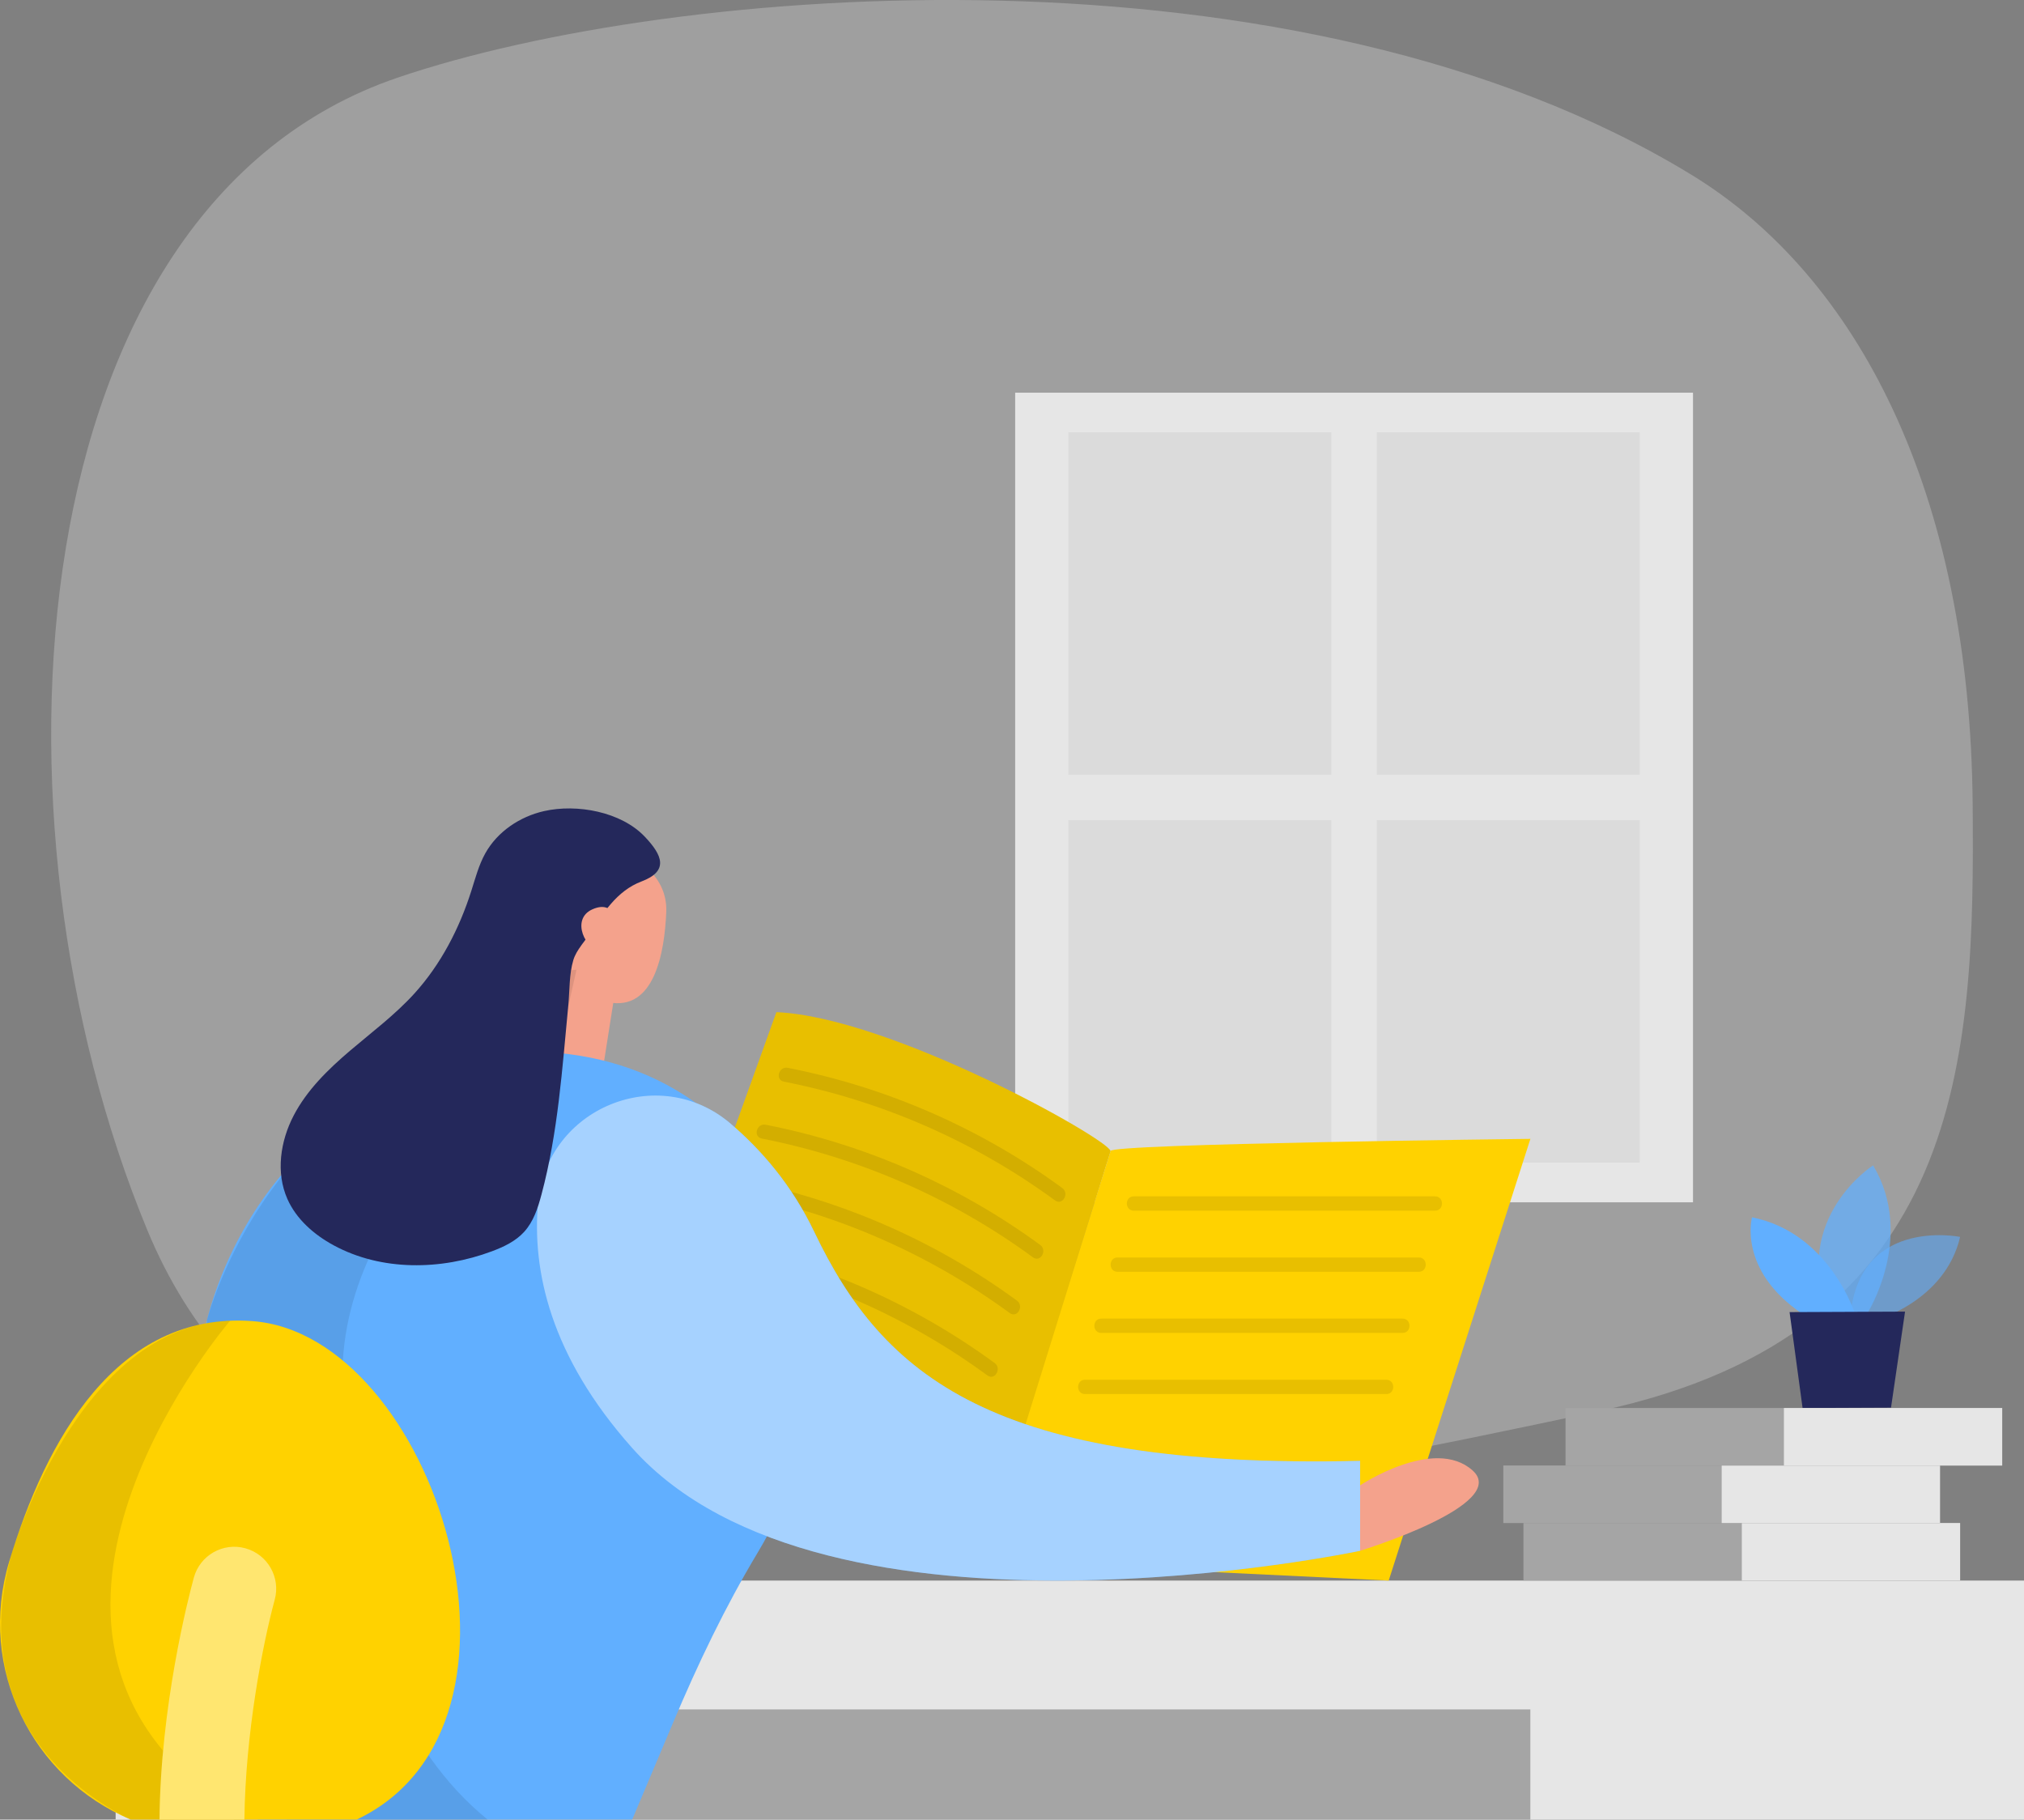 <?xml version="1.0" encoding="UTF-8"?><svg id="a" xmlns="http://www.w3.org/2000/svg" width="488.69" height="439.34" viewBox="0 0 488.69 439.34"><rect x="0" y="0" width="488.69" height="439.34" fill="#808080" stroke="none"/><g id="b"><path d="M408.32,42.15c40.22,24.53,67.37,76.75,67.98,152.21.49,60.53-1.59,127.36-89.87,146.27-171.79,36.79-309.81,55.58-350.88-43.67C-5.52,197.7,4.03,50.06,95.97,18.76,163.09-4.09,313.35-15.79,408.32,42.15Z" style="fill:#e6e6e6; isolation:isolate; opacity:.3;"/><rect x="245.11" y="94.81" width="163.66" height="195.48" style="fill:#e6e6e6;"/><rect x="332.43" y="104.39" width="63.48" height="82.66" style="fill:#000001; isolation:isolate; opacity:.05;"/><rect x="257.96" y="104.39" width="63.48" height="82.66" style="fill:#000001; isolation:isolate; opacity:.05;"/><rect x="257.96" y="198.04" width="63.48" height="82.66" style="fill:#000001; isolation:isolate; opacity:.05;"/><rect x="332.43" y="198.04" width="63.48" height="82.66" style="fill:#000001; isolation:isolate; opacity:.05;"/></g><g id="c"><rect x="27.92" y="381.62" width="460.77" height="57.71" style="fill:#e6e6e6;"/><rect x="56.37" y="412.73" width="313.13" height="26.6" style="fill:#a5a5a5;"/><path d="M452.91,318.77s16.72-4.57,20.36-20.13c0,0-25.91-5.24-26.65,21.51l6.29-1.38Z" style="fill:#61afff; isolation:isolate; opacity:.58;"/><path d="M450.86,317.11s11.68-18.47,1.4-35.74c0,0-19.7,12.51-10.95,35.78l9.55-.04h0Z" style="fill:#61afff; isolation:isolate; opacity:.73;"/><path d="M447.85,317.12s-6.17-19.5-24.83-23.2c0,0-3.5,12.67,12.08,23.25l12.75-.05Z" style="fill:#61afff;"/><polygon points="459.97 316.68 456.58 339.87 435.23 339.96 432.09 316.8 459.97 316.68" style="fill:#24285b;"/><rect x="367.83" y="367.73" width="105.43" height="13.89" style="fill:#a5a5a5;"/><rect x="420.56" y="367.73" width="52.71" height="13.89" style="fill:#e6e6e6;"/><rect x="362.97" y="353.84" width="105.43" height="13.89" style="fill:#a5a5a5;"/><rect x="415.7" y="353.84" width="52.71" height="13.89" style="fill:#e6e6e6;"/><rect x="377.99" y="339.96" width="105.43" height="13.89" style="fill:#a5a5a5;"/><rect x="430.72" y="339.96" width="52.71" height="13.89" style="fill:#e6e6e6;"/></g><g id="d"><path d="M335.3,381.62l34.21-106.65s-101.94,1.18-101.35,2.94l-31.22,98.95,98.36,4.76h0Z" style="fill:#ffd200;"/><path d="M268.15,277.92c-.59-2.94-53.01-32.34-80.69-33.54l-42.8,118.89,93.45,11.17,30.04-96.52Z" style="fill:#ffd200;"/><path d="M268.15,277.92c-.59-2.94-53.01-32.34-80.69-33.54l-42.8,118.89,93.45,11.17,30.04-96.52Z" style="fill:#000001; isolation:isolate; opacity:.09;"/><path d="M184.87,271.56c23.9,4.68,46.64,14.64,66.29,29.03,1.78,1.3.05,4.31-1.75,2.99-19.44-14.24-41.82-24.04-65.47-28.68-2.18-.43-1.26-3.76.92-3.34h.01Z" style="fill:#000001; isolation:isolate; opacity:.09;"/><path d="M179.26,285.01c23.9,4.68,46.64,14.64,66.29,29.03,1.78,1.3.05,4.31-1.75,2.99-19.44-14.24-41.82-24.04-65.47-28.68-2.18-.43-1.26-3.76.92-3.34h0Z" style="fill:#000001; isolation:isolate; opacity:.09;"/><path d="M173.87,300.07c23.9,4.68,46.64,14.64,66.29,29.03,1.78,1.3.05,4.31-1.75,2.99-19.44-14.24-41.82-24.04-65.47-28.68-2.18-.43-1.26-3.76.92-3.34h.01Z" style="fill:#000001; isolation:isolate; opacity:.09;"/><polygon points="148.9 236.9 144.65 263.86 120.47 265.98 134.57 222.76 148.9 236.9" style="fill:#f4a28c;"/><path d="M143.67,207.66c8.46-3.46,17.58,3.35,17.2,12.48-.41,10.02-2.92,24.07-13.98,21.85-16.94-3.4-13.24-25.46-13.24-25.46,0,0,3.6-6.24,10.02-8.86h0Z" style="fill:#f4a28c;"/><path d="M62.19,439.33h90.45l9.9-23.45c5.95-14.1,12.55-27.94,20.43-41.06,29.98-49.88,8.96-115.32-48.28-120.6-17.98-1.66-33.35,3.41-46.11,11.42-31.04,19.5-46.52,56.41-40.32,92.54l13.93,81.15Z" style="fill:#61afff;"/><path d="M129.93,290.3c2.07-22.79,29.05-33.87,46.46-19.02,7.49,6.39,14.85,14.91,20.21,26.14,16.54,34.63,42.9,57.37,131.8,55.3v21.71s-129.25,27.39-175.75-24.81c-19.83-22.26-24.22-42.93-22.73-59.33h.01Z" style="fill:#61afff;"/><path d="M129.93,290.3c2.07-22.79,29.05-33.87,46.46-19.02,7.49,6.39,14.85,14.91,20.21,26.14,16.54,34.63,42.9,57.37,131.8,55.3v21.71s-129.25,27.39-175.75-24.81c-19.83-22.26-24.22-42.93-22.73-59.33h.01Z" style="fill:#fff; isolation:isolate; opacity:.44;"/><path d="M328.4,358.63s17.83-11.89,27.13-3.62c9.3,8.27-27.13,19.42-27.13,19.42v-15.8h0Z" style="fill:#f4a28c;"/><path d="M117.74,439.33c-42.22-34.29-34.96-110.81-34.96-110.81,2.73-45.1,51.91-74.29,51.91-74.29l4.51-20.1-8.61.85-6.17,18.94c-59.01,4.34-74.48,64.94-74.48,64.94l19.32,120.48h48.48Z" style="fill:#000001; isolation:isolate; opacity:.09;"/><path d="M140.33,228.28c.61-.84,1.26-1.66,1.84-2.54,3.37-5.14,6.67-10.63,12.72-12.92,6.63-2.51,5.07-6.31.79-10.81-5.76-6.06-16.42-7.96-24.3-6.18-5.86,1.32-11.29,4.96-14.21,10.21-1.58,2.84-2.4,6.02-3.39,9.12-2.88,9.04-7.33,17.66-13.7,24.69-4.67,5.15-10.28,9.34-15.58,13.85-5.29,4.51-10.39,9.48-13.6,15.65-3.22,6.17-4.33,13.75-1.52,20.11,2.17,4.91,6.45,8.65,11.18,11.21,11.55,6.26,25.89,6.06,38.2,1.45,2.87-1.07,5.74-2.43,7.8-4.7,2.26-2.48,3.33-5.8,4.19-9.04,3.99-14.92,5-30.39,6.47-45.7.33-3.46.2-7.55,1.21-10.88.4-1.31,1.11-2.41,1.89-3.49v-.03Z" style="fill:#24285b;"/><path d="M148.98,223.22s-.49-6.06-5.92-3.68-1.56,10.13,2.16,9.92,3.76-6.24,3.76-6.24Z" style="fill:#f4a28c;"/><path d="M31.58,439.33h54.54c48.54-23.02,18.74-117.22-25.26-120.36-32.7-2.34-49.81,28.8-58.63,58.04-7.8,25.84,5.56,52.35,29.35,62.32Z" style="fill:#ffd200;"/><path d="M31.4,439.33h10.68l7.85-6.62c-55.44-42.73,5.62-113.82,5.62-113.82-36.73.92-52.76,56.33-52.76,56.33-10.65,39.01,15.43,57.47,28.61,64.11h0Z" style="fill:#000001; isolation:isolate; opacity:.09;"/><path d="M59.01,439.33c.24-20.84,4.41-42.36,7.32-53.08,1.47-5.39-1.71-10.95-7.1-12.43-5.39-1.48-10.96,1.71-12.43,7.1-1.4,5.13-8.04,30.94-8.29,58.41h20.5Z" style="fill:#ffd200;"/><path d="M59.01,439.33c.24-20.84,4.41-42.36,7.32-53.08,1.47-5.39-1.71-10.95-7.1-12.43-5.39-1.48-10.96,1.71-12.43,7.1-1.4,5.13-8.04,30.94-8.29,58.41h20.5Z" style="fill:#fff; isolation:isolate; opacity:.44;"/><path d="M273.75,288.85h72.74c2.23,0,2.23,3.46,0,3.46h-72.74c-2.23,0-2.23-3.46,0-3.46Z" style="fill:#000001; isolation:isolate; opacity:.09;"/><path d="M269.83,303.61h72.74c2.23,0,2.23,3.46,0,3.46h-72.74c-2.23,0-2.23-3.46,0-3.46Z" style="fill:#000001; isolation:isolate; opacity:.09;"/><path d="M265.9,318.37h72.74c2.23,0,2.23,3.46,0,3.46h-72.74c-2.23,0-2.23-3.46,0-3.46Z" style="fill:#000001; isolation:isolate; opacity:.09;"/><path d="M261.98,333.13h72.74c2.23,0,2.23,3.46,0,3.46h-72.74c-2.23,0-2.23-3.46,0-3.46Z" style="fill:#000001; isolation:isolate; opacity:.09;"/><path d="M190.2,257.82c23.9,4.68,46.64,14.64,66.29,29.03,1.78,1.3.05,4.31-1.75,2.99-19.44-14.24-41.82-24.04-65.47-28.68-2.18-.43-1.26-3.76.92-3.34h0Z" style="fill:#000001; isolation:isolate; opacity:.09;"/></g></svg>